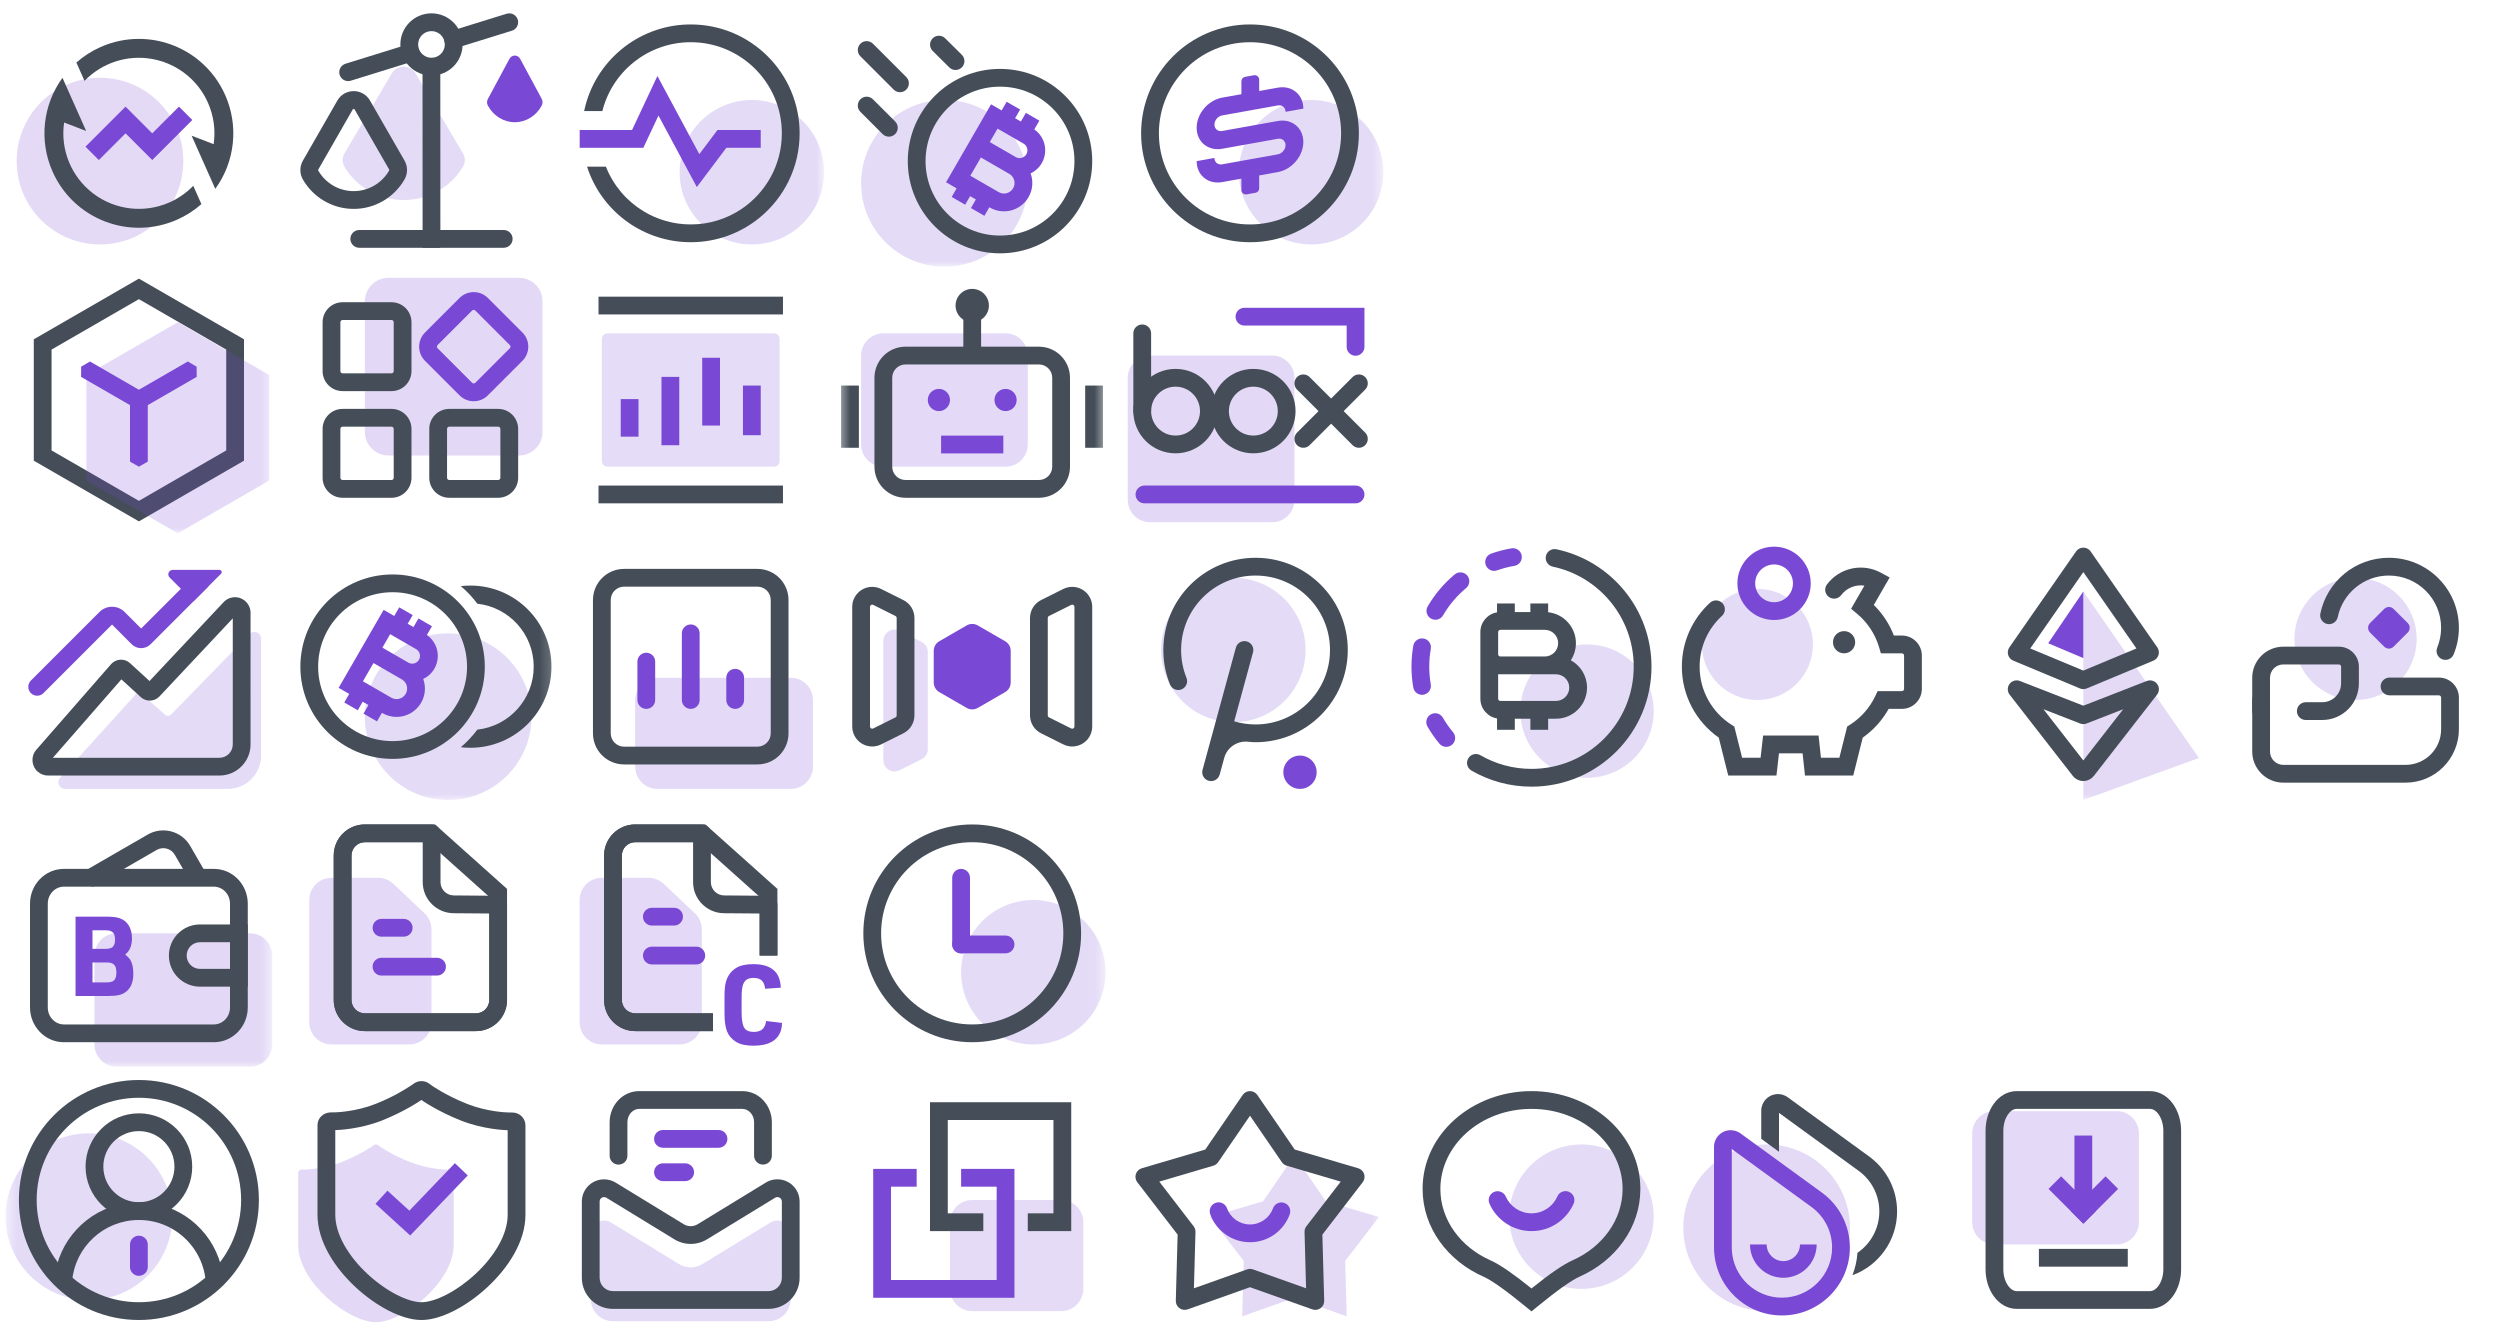 <svg fill="none" height="120" viewBox="0 0 225 120" width="225" xmlns="http://www.w3.org/2000/svg" xmlns:xlink="http://www.w3.org/1999/xlink"><clipPath id="a"><path d="m75 24h25v24h-25z"/></clipPath><clipPath id="b"><path d="m0 96h25v24h-25z"/></clipPath><mask id="c" height="24" maskUnits="userSpaceOnUse" width="25" x="25" y="0"><path d="m49.834 0h-24v24h24z" fill="#fff"/></mask><mask id="d" height="24" maskUnits="userSpaceOnUse" width="25" x="75" y="0"><path d="m99.5 0h-24v24h24z" fill="#fff"/></mask><mask id="e" height="24" maskUnits="userSpaceOnUse" width="25" x="0" y="0"><path d="m24.5 0h-24v24h24z" fill="#fff"/></mask><mask id="f" height="24" maskUnits="userSpaceOnUse" width="25" x="100" y="0"><path d="m124.5 0h-24v24h24z" fill="#fff"/></mask><mask id="g" height="24" maskUnits="userSpaceOnUse" width="25" x="50" y="0"><path d="m74.166 0h-24v24h24z" fill="#fff"/></mask><mask id="h" height="24" maskUnits="userSpaceOnUse" width="25" x="50" y="24"><path d="m74.166 24h-24v24h24z" fill="#fff"/></mask><mask id="i" height="24" maskUnits="userSpaceOnUse" width="25" x="25" y="24"><path d="m49.834 24h-24v24h24z" fill="#fff"/></mask><mask id="j" height="24" maskUnits="userSpaceOnUse" width="25" x="0" y="24"><path d="m24.5 24h-24v24h24z" fill="#fff"/></mask><mask id="k" height="24" maskUnits="userSpaceOnUse" width="25" x="75" y="24"><path d="m99.5 24h-24v24h24z" fill="#fff"/></mask><mask id="l" height="24" maskUnits="userSpaceOnUse" width="25" x="100" y="24"><path d="m124.5 24h-24v24h24z" fill="#fff"/></mask><mask id="m" height="24" maskUnits="userSpaceOnUse" width="25" x="50" y="48"><path d="m74.166 48h-24v24h24z" fill="#fff"/></mask><mask id="n" height="24" maskUnits="userSpaceOnUse" width="25" x="200" y="48"><path d="m224.5 48h-24v24h24z" fill="#fff"/></mask><mask id="o" height="24" maskUnits="userSpaceOnUse" width="25" x="25" y="48"><path d="m49.834 48h-24v24h24z" fill="#fff"/></mask><mask id="p" height="24" maskUnits="userSpaceOnUse" width="25" x="150" y="48"><path d="m174.167 48h-24v24h24z" fill="#fff"/></mask><mask id="q" height="24" maskUnits="userSpaceOnUse" width="25" x="175" y="48"><path d="m199.5 48h-24v24h24z" fill="#fff"/></mask><mask id="r" height="24" maskUnits="userSpaceOnUse" width="25" x="75" y="48"><path d="m99.5 48h-24v24h24z" fill="#fff"/></mask><mask id="s" height="24" maskUnits="userSpaceOnUse" width="25" x="75" y="72"><path d="m99.5 72h-24v24h24z" fill="#fff"/></mask><mask id="t" height="24" maskUnits="userSpaceOnUse" width="25" x="0" y="72"><path d="m24.5 72h-24v24h24z" fill="#fff"/></mask><mask id="u" height="24" maskUnits="userSpaceOnUse" width="25" x="25" y="72"><path d="m49.834 72h-24v24h24z" fill="#fff"/></mask><mask id="v" height="24" maskUnits="userSpaceOnUse" width="25" x="50" y="72"><path d="m74.166 72h-24v24h24z" fill="#fff"/></mask><mask id="w" height="24" maskUnits="userSpaceOnUse" width="25" x="100" y="96"><path d="m124.5 96h-24v24h24z" fill="#fff"/></mask><mask id="x" height="24" maskUnits="userSpaceOnUse" width="25" x="75" y="96"><path d="m99.5 96h-24v24h24z" fill="#fff"/></mask><mask id="y" height="24" maskUnits="userSpaceOnUse" width="25" x="150" y="96"><path d="m174.5 96h-24v24h24z" fill="#fff"/></mask><mask id="z" height="24" maskUnits="userSpaceOnUse" width="25" x="0" y="96"><path d="m24.5 96h-24v24h24z" fill="#fff"/></mask><mask id="A" height="24" maskUnits="userSpaceOnUse" width="25" x="125" y="96"><path d="m149.833 96h-24v24h24z" fill="#fff"/></mask><mask id="B" height="24" maskUnits="userSpaceOnUse" width="25" x="50" y="96"><path d="m74.166 96h-24v24h24z" fill="#fff"/></mask><mask id="C" height="24" maskUnits="userSpaceOnUse" width="25" x="25" y="96"><path d="m49.834 96h-24v24h24z" fill="#fff"/></mask><g clip-rule="evenodd" fill-rule="evenodd" mask="url(#c)"><path d="m46.597 1.763c.131.422-.105.87-.527 1.001l-5.05 1.567c-.422.131-.87-.105-1.001-.527-.131-.422.105-.87.527-1.001l5.05-1.567c.422-.131.87.105 1.001.527zm-9.154 2.841c.131.422-.105.87-.527 1.001l-5.346 1.659c-.422.131-.87-.105-1.001-.527-.131-.422.105-.87.527-1.001l5.346-1.659c.422-.131.87.105 1.001.527z" fill="#454e58"/><path d="m38.833 2.8c-.663 0-1.2.537-1.2 1.2 0 .663.537 1.2 1.2 1.2.663 0 1.2-.537 1.2-1.2 0-.663-.537-1.2-1.2-1.2zm-2.8 1.2c0-1.546 1.254-2.8 2.8-2.8s2.8 1.254 2.8 2.8c0 1.546-1.254 2.8-2.8 2.8s-2.8-1.254-2.8-2.8z" fill="#454e58"/><path d="m31 15.01c1.095 1.835 3.11 2.99 5.331 2.99 2.225 0 4.244-1.159 5.337-3.0.221-.371.221-.829 0-1.201l-4.27-7.199c-.475-.8-1.661-.8-2.135.001l-4.265 7.207c-.22.372-.219.83.002 1.202z" fill="#7948d5" opacity=".197"/><path d="m30.361 9.053c.652-1.136 2.287-1.137 2.94-.001l3.106 5.4c.302.526.302 1.173-0 1.698-.935 1.625-2.666 2.651-4.575 2.651-1.905 0-3.633-1.022-4.57-2.642-.304-.525-.305-1.173-.003-1.7zm1.553.796c-.037-.065-.128-.065-.165 0l-3.102 5.406c-.018.032-.018.071 0.0.103.655 1.133 1.859 1.843 3.184 1.843 1.327 0 2.534-.713 3.188-1.849.018-.032.018-.071 0-.102z" fill="#454e58"/><path d="m43.909 9.506c.497.918 1.414 1.495 2.423 1.495 1.011 0 1.929-.58 2.426-1.5.1-.186.1-.415 0-.6l-1.941-3.6c-.216-.4-.755-.4-.97.001l-1.939 3.604c-.1.186-.1.415.001.601z" fill="#7948d5"/><g fill="#454e58"><path d="m39.627 5.536.007 16.764-1.6.001-.007-16.764z"/><path d="m31.534 21.5c0-.442.358-.8.8-.8h13c.442 0 .8.358.8.8s-.358.8-.8.8h-13c-.442 0-.8-.358-.8-.8z"/></g></g><g mask="url(#d)"><path d="m85 24c4.142 0 7.5-3.358 7.5-7.5s-3.358-7.5-7.5-7.5-7.5 3.358-7.5 7.5 3.358 7.5 7.5 7.5z" fill="#7948d5" opacity=".197"/><path clip-rule="evenodd" d="m90 7.8c-3.7 0-6.7 3-6.7 6.7s3 6.7 6.7 6.7c3.7 0 6.7-3 6.7-6.7s-3-6.7-6.7-6.7zm-8.3 6.7c0-4.584 3.716-8.3 8.3-8.3 4.584 0 8.3 3.716 8.3 8.3 0 4.584-3.716 8.3-8.3 8.3-4.584 0-8.3-3.716-8.3-8.3z" fill="#454e58" fill-rule="evenodd"/><path d="m89.195 9.389.952.549.451-.779 1.212.7-.451.779.52.3.451-.779 1.212.7-.455.787c.969.676 1.275 1.993.673 3.035-.242.419-.596.733-1.002.926.246.681.201 1.462-.19 2.138-.676 1.171-2.14 1.603-3.336 1.012l-.148-.079-.044-.025-.444.771-1.212-.7.444-.771-.52-.3-.444.771-1.212-.7.444-.771-.952-.549zm1.64 6.259-2.555-1.475-.95 1.645 2.555 1.475c.454.262 1.035.107 1.298-.348.244-.422.127-.953-.255-1.237zm1.284-2.723-2.338-1.35-.7 1.212 2.338 1.35c.335.193.763.079.956-.256.177-.307.096-.692-.177-.903z" fill="#7948d5"/><g clip-rule="evenodd" fill="#454e58" fill-rule="evenodd"><path d="m77.434 3.935c.312-.312.819-.312 1.131 0l3 3c.312.312.312.819 0 1.131-.312.312-.819.312-1.131 0l-3-3c-.312-.312-.312-.819 0-1.131z"/><path d="m77.434 8.935c.312-.312.819-.312 1.131 0l2 2c.312.312.312.819 0 1.131-.312.312-.819.312-1.131 0l-2-2c-.312-.312-.312-.819 0-1.131z"/><path d="m83.936 3.453c.311-.314.818-.316 1.131-.005l1.496 1.484c.314.311.316.818.005 1.131-.311.314-.818.316-1.131.005l-1.496-1.484c-.314-.311-.316-.818-.005-1.131z"/></g></g><g mask="url(#e)"><path d="m9 22c4.142 0 7.5-3.358 7.5-7.5s-3.358-7.5-7.5-7.5c-4.142 0-7.5 3.358-7.5 7.5s3.358 7.5 7.5 7.5z" fill="#7948d5" opacity=".201"/><path d="m18.711 9.235c.524 1.172.704 2.469.518 3.739l-1.984-.761 2.131 4.784c1.786-2.457 2.124-5.679.887-8.453-.259-.581-.575-1.119-.938-1.61-.422-.57-.909-1.076-1.444-1.514-1.514-1.236-3.42-1.919-5.381-1.92-1.157-.001-2.332.236-3.456.737-.791.351-1.523.821-2.171 1.393l.734 1.649c1.57-1.627 3.846-2.367 6.073-1.974 1.365.241 2.602.887 3.567 1.828.609.594 1.109 1.304 1.465 2.104zm-3.446 8.975c.799-.354 1.521-.86 2.128-1.488l.734 1.649c-.649.572-1.381 1.041-2.171 1.392-4.288 1.909-9.311-.019-11.221-4.307-1.236-2.774-.897-5.997.889-8.453l2.13 4.784-1.984-.761c-.355 2.451.651 4.901 2.626 6.395 1.975 1.494 4.606 1.797 6.869.789z" fill="#454e58"/><path d="m11.299 9.597-3.606 3.605 1.202 1.202 2.404-2.403 2.404 2.403 3.606-3.605-1.202-1.202-2.404 2.404z" fill="#7948d5"/></g><g mask="url(#f)"><path d="m118 22c3.59 0 6.5-2.91 6.5-6.5s-2.91-6.5-6.5-6.5-6.5 2.91-6.5 6.5 2.91 6.5 6.5 6.5z" fill="#7948d5" opacity=".197"/><path clip-rule="evenodd" d="m112.5 3.8c-4.529 0-8.2 3.671-8.2 8.2 0 4.529 3.671 8.2 8.2 8.2s8.2-3.671 8.2-8.2c0-4.529-3.671-8.2-8.2-8.2zm-9.8 8.2c0-5.412 4.388-9.8 9.8-9.8s9.8 4.388 9.8 9.8-4.388 9.8-9.8 9.8-9.8-4.388-9.8-9.8z" fill="#454e58" fill-rule="evenodd"/><path d="m113.327 7.168-.001 1.022 1.674-.301c1.217-.219 2.214.548 2.295 1.73l.005.157-1.6.287c0-.354-.263-.6-.605-.585l-.095.011-5 .898c-.387.069-.7.439-.7.826 0 .354.263.6.605.585l.095-.011 5-.898c1.27-.228 2.3.617 2.3 1.887 0 1.217-.946 2.384-2.143 2.679l-.157.034-1.674.301.001 1.165c0 .194-.139.36-.33.394l-.8.144c-.217.039-.425-.105-.464-.323-.004-.023-.006-.047-.006-.07l-.001-1.022-1.726.31c-1.217.219-2.214-.548-2.295-1.73l-.005-.157 1.6-.287c0 .354.263.6.605.585l.095-.011 5-.898c.387-.069.7-.439.7-.826 0-.354-.263-.6-.605-.585l-.095.011-5 .898c-1.27.228-2.3-.617-2.3-1.887 0-1.217.946-2.384 2.142-2.68l.158-.034 1.726-.31.001-1.166c0-.194.138-.359.329-.394l.8-.144c.217-.039.425.106.464.323.004.023.007.047.007.071z" fill="#7948d5"/></g><g mask="url(#g)"><path d="m67.666 22c3.59 0 6.5-2.91 6.5-6.5s-2.91-6.5-6.5-6.5c-3.59 0-6.5 2.91-6.5 6.5s2.91 6.5 6.5 6.5z" fill="#7948d5" opacity=".197"/><path d="m62.166 2.2c5.412 0 9.8 4.388 9.8 9.8 0 3.053-1.396 5.78-3.585 7.577-.859.705-1.839 1.267-2.905 1.649-1.034.371-2.149.573-3.31.573-2.087 0-4.049-.658-5.662-1.8-1.61-1.14-2.873-2.761-3.565-4.69-.037-.103-.072-.206-.105-.31l1.698-0c.665 1.692 1.86 3.084 3.362 4 1.254.766 2.722 1.2 4.272 1.2 1.686 0 3.254-.509 4.557-1.382 2.197-1.471 3.643-3.976 3.643-6.818 0-4.529-3.671-8.2-8.2-8.2-3.858 0-7.171 2.686-8.002 6.4l.048-.201h-1.64l.031-.148c.974-4.351 4.792-7.519 9.282-7.647z" fill="#454e58"/><path clip-rule="evenodd" d="m59.167 6.841 3.773 7.031 1.634-2.172h3.892v1.6h-3.093l-2.659 3.535-3.452-6.433-1.361 2.898h-5.73v-1.6h4.714z" fill="#7948d5" fill-rule="evenodd"/></g><g mask="url(#h)"><path clip-rule="evenodd" d="m53.867 26.7h16.6v1.6h-16.6z" fill="#454e58" fill-rule="evenodd"/><path clip-rule="evenodd" d="m53.867 43.7h16.6v1.6h-16.6z" fill="#454e58" fill-rule="evenodd"/><g fill="#7948d5"><path d="m69.666 30h-15c-.276 0-.5.224-.5.5v11c0 .276.224.5.5.5h15c.276 0 .5-.224.5-.5v-11c0-.276-.224-.5-.5-.5z" opacity=".195"/><g clip-rule="evenodd" fill-rule="evenodd"><path d="m57.467 35.919v3.381h-1.6v-3.381z"/><path d="m61.133 33.919v6.151h-1.6v-6.151z"/><path d="m64.8 32.2v6.1h-1.6v-6.1z"/><path d="m68.466 34.7v4.468h-1.6v-4.468z"/></g></g></g><g mask="url(#i)"><path d="m46.7 25h-11.733c-1.178 0-2.133.955-2.133 2.133v11.733c0 1.178.955 2.133 2.133 2.133h11.733c1.178 0 2.133-.955 2.133-2.133v-11.733c0-1.178-.955-2.133-2.133-2.133z" fill="#7948d5" opacity=".205"/><g clip-rule="evenodd" fill-rule="evenodd"><g fill="#454e58"><path d="m30.834 38.4c-.111 0-.2.089-.2.2v4.4c0 .111.089.2.2.2h4.4c.111 0 .2-.089.2-.2v-4.4c0-.111-.089-.2-.2-.2zm-1.8.2c0-.994.806-1.8 1.8-1.8h4.4c.994 0 1.8.806 1.8 1.8v4.4c0 .994-.806 1.8-1.8 1.8h-4.4c-.994 0-1.8-.806-1.8-1.8z"/><path d="m30.834 28.8c-.111 0-.2.089-.2.2v4.4c0 .11.089.2.2.2h4.4c.111 0 .2-.09.2-.2v-4.4c0-.111-.089-.2-.2-.2zm-1.8.2c0-.994.806-1.8 1.8-1.8h4.4c.994 0 1.8.806 1.8 1.8v4.4c0 .994-.806 1.8-1.8 1.8h-4.4c-.994 0-1.8-.806-1.8-1.8z"/><path d="m40.434 38.4c-.11 0-.2.089-.2.2v4.4c0 .111.09.2.2.2h4.4c.111 0 .2-.089.2-.2v-4.4c0-.111-.089-.2-.2-.2zm-1.8.2c0-.994.806-1.8 1.8-1.8h4.4c.994 0 1.8.806 1.8 1.8v4.4c0 .994-.806 1.8-1.8 1.8h-4.4c-.994 0-1.8-.806-1.8-1.8z"/></g><path d="m42.775 27.947c-.078-.078-.205-.078-.283 0l-3.111 3.111c-.078.078-.078.205 0 .283l3.111 3.111c.078.078.205.078.283 0l3.111-3.111c.078-.078.078-.205 0-.283zm-1.414-1.131c.703-.703 1.843-.703 2.546 0l3.111 3.111c.703.703.703 1.843 0 2.546l-3.111 3.111c-.703.703-1.843.703-2.546 0l-3.111-3.111c-.703-.703-.703-1.843 0-2.546z" fill="#7948d5"/></g></g><g mask="url(#j)"><path clip-rule="evenodd" d="m12.5 25.076 9.46 5.462v10.924l-9.46 5.462-9.46-5.462v-10.924zm-7.86 6.386v9.076l7.86 4.538 7.86-4.538v-9.076l-7.86-4.538z" fill="#454e58" fill-rule="evenodd"/><g fill="#7948d5"><path clip-rule="evenodd" d="m16 29 8.227 4.75v9.5l-8.227 4.75-8.227-4.75v-9.5z" fill-rule="evenodd" opacity=".202"/><path d="m13.3 35.2v6.347l-.8.453-.8-.453v-6.347z"/><path d="m11.407 35.707 5.496-3.173.792.466.007.919-5.496 3.173z"/><path d="m12.793 37.093-5.496-3.173.007-.919.793-.466 5.496 3.173z"/></g></g><g clip-path="url(#a)"><g mask="url(#k)"><path d="m90.5 30h-11c-1.105 0-2 .895-2 2v8c0 1.105.895 2 2 2h11c1.105 0 2-.895 2-2v-8c0-1.105-.895-2-2-2z" fill="#7948d5" opacity=".202"/><g clip-rule="evenodd" fill-rule="evenodd"><path d="m84.7 39.206h5.6v1.6h-5.6z" fill="#7948d5"/><g fill="#454e58"><path d="m81.5 32.8c-.663 0-1.2.537-1.2 1.2v8c0 .663.537 1.2 1.2 1.2h12c.663 0 1.2-.537 1.2-1.2v-8c0-.663-.537-1.2-1.2-1.2zm-2.8 1.2c0-1.546 1.254-2.8 2.8-2.8h12c1.546 0 2.8 1.254 2.8 2.8v8c0 1.546-1.254 2.8-2.8 2.8h-12c-1.546 0-2.8-1.254-2.8-2.8z"/><path d="m88.3 26.7v4.6h-1.6v-4.6z"/></g></g><path d="m84.5 37c.552 0 1-.448 1-1s-.448-1-1-1-1 .448-1 1 .448 1 1 1z" fill="#7948d5"/><path clip-rule="evenodd" d="m87.5 29c.828 0 1.5-.672 1.5-1.5s-.672-1.5-1.5-1.5-1.5.672-1.5 1.5.672 1.5 1.5 1.5z" fill="#454e58" fill-rule="evenodd"/><path d="m90.5 37c.552 0 1-.448 1-1s-.448-1-1-1-1 .448-1 1 .448 1 1 1z" fill="#7948d5"/><g clip-rule="evenodd" fill="#454e58" fill-rule="evenodd"><path d="m77.3 34.7v5.6h-1.6v-5.6z"/><path d="m99.266 34.7v5.6h-1.6v-5.6z"/></g></g></g><g mask="url(#l)"><path d="m114.5 32h-11c-1.105 0-2 .895-2 2v11c0 1.105.895 2 2 2h11c1.105 0 2-.895 2-2v-11c0-1.105-.895-2-2-2z" fill="#7948d5" opacity=".205"/><g stroke-width="1.6"><g stroke="#454e58"><path d="m105.8 40c1.657 0 3-1.343 3-3s-1.343-3-3-3-3 1.343-3 3 1.343 3 3 3z"/><path d="m102.8 37v-6.997" stroke-linecap="round"/><path d="m112.8 40c1.657 0 3-1.343 3-3s-1.343-3-3-3-3 1.343-3 3 1.343 3 3 3z"/><path d="m117.3 34.5 5 5" stroke-linecap="round"/><path d="m122.3 34.5-5 5" stroke-linecap="round"/></g><path d="m103 44.5h19" stroke="#7948d5" stroke-linecap="round"/><path d="m112 28.5h10v2.717" stroke="#7948d5" stroke-linecap="round"/></g></g><path d="m142.833 70c3.314 0 6-2.686 6-6s-2.686-6-6-6c-3.313 0-6 2.686-6 6s2.687 6 6 6z" fill="#7948d5" opacity=".196"/><path clip-rule="evenodd" d="m136.333 54.313v.772h1.4v-.772h1.6v.788c1.406.15 2.5 1.339 2.5 2.784 0 .569-.169 1.098-.461 1.54.871.475 1.461 1.398 1.461 2.46 0 1.546-1.253 2.8-2.8 2.8h-.7v1h-1.6v-1h-1.4v1h-1.6v-1.025c-.851-.143-1.5-.883-1.5-1.775 0-2 0-4 0-6 0-.892.649-1.632 1.5-1.775v-.797zm-1.5 2.572c0-.11.09-.2.2-.2h4c.663 0 1.2.537 1.2 1.2 0 .663-.537 1.2-1.2 1.2h-2-2c-.11 0-.2-.089-.2-.2zm0 3.8v2.2c0 .111.09.2.2.2h2.5 2.5c.663 0 1.2-.537 1.2-1.2 0-.663-.537-1.2-1.2-1.2h-2.6z" fill="#454e58" fill-rule="evenodd"/><path clip-rule="evenodd" d="m136.953 50.006c.074.436-.22.848-.656.921-.537.09-1.058.227-1.559.406-.416.149-.874-.068-1.022-.484-.149-.416.068-.874.484-1.022.589-.21 1.201-.371 1.832-.477.436-.073.848.221.921.656zm-4.9 1.794c.283.34.237.844-.103 1.127-.826.688-1.53 1.518-2.074 2.453-.222.382-.712.511-1.094.289-.382-.222-.511-.712-.289-1.094.639-1.097 1.464-2.071 2.434-2.878.339-.283.844-.237 1.126.103zm-3.929 5.667c.435.077.726.491.649.926-.092.521-.14 1.058-.14 1.607 0 .545.048 1.078.138 1.596.076.435-.215.85-.65.926-.435.076-.85-.215-.926-.65-.106-.608-.162-1.234-.162-1.871 0-.642.057-1.272.164-1.884.077-.435.492-.726.927-.649zm.642 6.832c.383-.221.872-.09 1.093.293.268.464.576.903.918 1.312.284.339.239.843-.1 1.127-.338.284-.843.239-1.127-.1-.401-.479-.762-.994-1.076-1.539-.221-.383-.09-.872.292-1.093z" fill="#7948d5" fill-rule="evenodd"/><path clip-rule="evenodd" d="m139.129 50.051c.092-.432.516-.709.948-.617 4.888 1.033 8.557 5.37 8.557 10.566 0 5.965-4.836 10.8-10.8 10.8-1.967 0-3.814-.527-5.404-1.447-.382-.221-.513-.711-.291-1.093.221-.382.71-.513 1.093-.292 1.353.783 2.923 1.232 4.602 1.232 5.081 0 9.2-4.119 9.2-9.2 0-4.424-3.124-8.121-7.287-9.001-.433-.091-.709-.516-.618-.948z" fill="#454e58" fill-rule="evenodd"/><g mask="url(#m)"><path d="m71.166 61h-12c-1.105 0-2 .895-2 2v6c0 1.105.895 2 2 2h12c1.105 0 2-.895 2-2v-6c0-1.105-.895-2-2-2z" fill="#7948d5" opacity=".202"/><g clip-rule="evenodd" fill-rule="evenodd"><path d="m56.166 52.8c-.663 0-1.2.537-1.2 1.2v12c0 .663.537 1.2 1.2 1.2h12c.663 0 1.2-.537 1.2-1.2v-12c0-.663-.537-1.2-1.2-1.2zm-2.8 1.2c0-1.546 1.254-2.8 2.8-2.8h12c1.546 0 2.8 1.254 2.8 2.8v12c0 1.546-1.254 2.8-2.8 2.8h-12c-1.546 0-2.8-1.254-2.8-2.8z" fill="#454e58"/><g fill="#7948d5"><path d="m62.166 56.2c.442 0 .8.358.8.8v6c0 .442-.358.8-.8.8-.442 0-.8-.358-.8-.8v-6c0-.442.358-.8.8-.8z"/><path d="m58.166 58.745c.442 0 .8.358.8.8v3.455c0 .442-.358.8-.8.8-.442 0-.8-.358-.8-.8v-3.455c0-.442.358-.8.8-.8z"/><path d="m66.166 60.196c.442 0 .8.358.8.8v2.004c0 .442-.358.8-.8.8-.442 0-.8-.358-.8-.8v-2.004c0-.442.358-.8.8-.8z"/></g></g></g><g mask="url(#n)"><path d="m212 63c3.038 0 5.5-2.462 5.5-5.5s-2.462-5.5-5.5-5.5-5.5 2.462-5.5 5.5 2.462 5.5 5.5 5.5z" fill="#7948d5" opacity=".197"/><g clip-rule="evenodd" fill="#454e58" fill-rule="evenodd"><path d="m214.258 61.782c0-.442.358-.8.8-.8h4.442c.994 0 1.8.806 1.8 1.8v2.857c0 2.651-2.149 4.8-4.8 4.8h-11c-1.546 0-2.8-1.254-2.8-2.8v-4.639c0-.442.358-.8.8-.8s.8.358.8.8v4.639c0 .663.537 1.2 1.2 1.2h11c1.767 0 3.2-1.433 3.2-3.2v-2.857c0-.11-.09-.2-.2-.2h-4.442c-.442 0-.8-.358-.8-.8z"/><path d="m205.5 59.8c-.663 0-1.2.537-1.2 1.2v3c0 .442-.358.8-.8.8s-.8-.358-.8-.8v-3c0-1.546 1.254-2.8 2.8-2.8h5c.994 0 1.8.806 1.8 1.8v1.5c0 1.823-1.477 3.3-3.3 3.3h-1.478c-.442 0-.8-.358-.8-.8s.358-.8.8-.8h1.478c.939 0 1.7-.761 1.7-1.7v-1.5c0-.111-.09-.2-.2-.2z"/><path d="m208.832 55.212c.595-2.862 3.129-5.012 6.168-5.012 3.479 0 6.3 2.821 6.3 6.3 0 .846-.167 1.654-.471 2.393-.168.409-.635.604-1.044.436-.409-.168-.604-.635-.436-1.044.226-.549.351-1.152.351-1.785 0-2.596-2.104-4.7-4.7-4.7-2.265 0-4.158 1.603-4.602 3.738-.09.433-.513.71-.946.621-.432-.09-.71-.513-.62-.946z"/></g><path d="m216.698 56.077-1.273-1.273c-.234-.234-.614-.234-.848 0l-1.273 1.273c-.234.234-.234.614 0 .849l1.273 1.273c.234.234.614.234.848 0l1.273-1.273c.235-.234.235-.614 0-.849z" fill="#7948d5"/></g><g mask="url(#o)"><path d="m40.334 72c4.142 0 7.5-3.358 7.5-7.5s-3.358-7.5-7.5-7.5-7.5 3.358-7.5 7.5 3.358 7.5 7.5 7.5z" fill="#7948d5" opacity=".197"/><path d="m35.333 51.7c-4.584 0-8.3 3.716-8.3 8.3s3.716 8.3 8.3 8.3c4.584 0 8.3-3.716 8.3-8.3s-3.716-8.3-8.3-8.3zm0 1.6c3.7 0 6.7 3 6.7 6.7s-3 6.7-6.7 6.7c-3.7 0-6.7-3-6.7-6.7s3-6.7 6.7-6.7z" fill="#454e58"/><path d="m42.333 52.7c4.032 0 7.3 3.268 7.3 7.3s-3.268 7.3-7.3 7.3c-.291 0-.578-.017-.86-.05.553-.47 1.052-1.001 1.486-1.583 2.853-.311 5.074-2.729 5.074-5.666s-2.221-5.355-5.075-5.666c-.433-.583-.932-1.115-1.485-1.584.282-.033.569-.05.861-.05z" fill="#454e58"/><path d="m34.528 54.889.952.549.451-.779 1.212.7-.451.779.52.3.451-.779 1.212.7-.455.787c.969.676 1.275 1.993.673 3.035-.242.419-.596.733-1.002.926.246.681.201 1.462-.19 2.138-.676 1.171-2.14 1.603-3.336 1.012l-.148-.079-.044-.025-.444.771-1.212-.7.444-.771-.52-.3-.444.771-1.212-.7.444-.771-.952-.549zm1.64 6.259-2.555-1.475-.95 1.645 2.555 1.475c.454.262 1.035.107 1.298-.348.244-.422.127-.953-.255-1.237zm1.284-2.723-2.338-1.35-.7 1.212 2.338 1.35c.335.193.763.079.956-.256.177-.307.096-.692-.177-.903z" fill="#7948d5"/></g><g clip-rule="evenodd" fill-rule="evenodd"><path d="m5.854 71h14.646c1.657 0 3-1.343 3-3.0 0 0 0-0 0 0l-.001-10.525c-0-.331-.269-.6-.6-.6-.162 0-.317.065-.43.181l-7.064 7.246c-.149.153-.391.162-.551.021l-2.091-1.846c-.164-.145-.414-.131-.561.031l-6.793 7.489c-.223.245-.204.625.041.848.11.1.254.156.403.156z" fill="#7948d5" opacity=".197"/><path d="m20.129 54.189c.265-.282.634-.442 1.02-.442.773-0 1.4.627 1.4 1.4l.001 11.852c0 1.546-1.254 2.8-2.8 2.8h-15.429c-.339 0-.666-.123-.921-.346-.582-.509-.642-1.393-.133-1.975l6.724-7.697c.006-.007.013-.014.019-.021.448-.488 1.207-.522 1.695-.074l1.752 1.606zm.821 1.464-6.596 7.024c-.45.479-1.201.507-1.686.063l-1.742-1.597-6.165 7.057h14.989c.663 0 1.2-.537 1.2-1.2z" fill="#454e58"/><path d="m19.898 51.633-2.487 2.487-2.146-2.146c-.156-.156-.156-.409 0-.566.075-.075.177-.117.283-.117h4.208c.111 0 .2.09.2.2 0 .053-.021.104-.059.141z" fill="#7948d5"/><path d="m18.654 51.748c.312.312.312.819 0 1.131l-5.104 5.104c-.469.469-1.228.469-1.697 0l-1.77-1.774-6.172 6.172c-.312.312-.819.312-1.131 0s-.312-.819 0-1.131l6.173-6.173c.626-.624 1.639-.624 2.263.002l1.486 1.489 4.821-4.821c.312-.312.819-.312 1.131 0z" fill="#7948d5"/></g><g mask="url(#p)"><path d="m158.166 63c2.762 0 5-2.239 5-5s-2.238-5-5-5c-2.761 0-5 2.239-5 5s2.239 5 5 5z" fill="#7948d5" opacity=".197"/><path clip-rule="evenodd" d="m167.798 52.708c-.785-.12-1.598.195-2.091.852-.265.353-.766.425-1.12.16-.353-.265-.425-.766-.16-1.12 1.048-1.396 2.923-1.899 4.528-1.213l.011.005.196.091.908.488-1.427 2.474c.783.772 1.403 1.708 1.806 2.754h.717c.995 0 1.8.806 1.8 1.8v3c0 .994-.805 1.8-1.799 1.8l-1.188.001c-.574 1.028-1.374 1.912-2.333 2.586l-.855 3.414h-4.343l-.216-2h-2.124l-.227 2h-4.339l-.855-3.414c-2.007-1.41-3.321-3.744-3.321-6.386 0-2.277.977-4.328 2.533-5.753.326-.298.832-.276 1.13.049s.276.832-.049 1.13c-1.239 1.135-2.014 2.763-2.014 4.573 0 2.191 1.136 4.117 2.855 5.221l.267.171.703 2.808h1.661l.227-2h4.99l.216 2h1.657l.703-2.808.267-.171c.972-.625 1.759-1.513 2.258-2.563l.217-.456 2.179-.001c.11 0 .2-.089.2-.2v-3c0-.111-.089-.2-.2-.2l-1.886-0-.17-.572c-.355-1.19-1.058-2.232-1.993-3.006l-.52-.431z" fill="#454e58" fill-rule="evenodd"/><path clip-rule="evenodd" d="m159.666 50.8c-.938 0-1.7.761-1.7 1.7s.762 1.7 1.7 1.7c.939 0 1.7-.761 1.7-1.7s-.761-1.7-1.7-1.7zm-3.3 1.7c0-1.823 1.478-3.3 3.3-3.3 1.823 0 3.3 1.478 3.3 3.3s-1.477 3.3-3.3 3.3c-1.822 0-3.3-1.478-3.3-3.3z" fill="#7948d5" fill-rule="evenodd"/><path d="m165.967 58.8c.552 0 1-.448 1-1s-.448-1-1-1c-.553 0-1 .448-1 1s.447 1 1 1z" fill="#454e58"/></g><path d="m111 65c3.59 0 6.5-2.91 6.5-6.5 0-3.59-2.91-6.5-6.5-6.5s-6.5 2.91-6.5 6.5c0 3.59 2.91 6.5 6.5 6.5z" fill="#7948d5" opacity=".197"/><path d="m113 50.2c4.584 0 8.3 3.716 8.3 8.3s-3.716 8.3-8.3 8.3c-.191 0-.414-.014-.668-.043-.98-.11-1.894.51-2.153 1.461l-.407 1.492c-.116.426-.556.678-.983.561-.39-.107-.634-.485-.582-.876l.021-.107 3-11c.116-.426.556-.678.982-.561.391.106.635.485.583.876l-.021.107-1.694 6.21c.617.184 1.263.28 1.922.28 3.7 0 6.7-3 6.7-6.7s-3-6.7-6.7-6.7-6.7 3-6.7 6.7c0 .87.165 1.715.483 2.503.165.41-.033.876-.443 1.041-.41.165-.876-.033-1.041-.443-.394-.977-.599-2.026-.599-3.101 0-4.584 3.716-8.3 8.3-8.3z" fill="#454e58"/><path d="m117 71c.828 0 1.5-.672 1.5-1.5s-.672-1.5-1.5-1.5-1.5.672-1.5 1.5.672 1.5 1.5 1.5z" fill="#7948d5"/><g clip-rule="evenodd" fill-rule="evenodd" mask="url(#q)"><path d="m187.5 53.23v18.771l10.398-3.782z" fill="#7948d5" opacity=".201"/><path d="m180.859 61.555c.215-.289.596-.398.932-.267l5.709 2.224 5.71-2.224c.335-.131.716-.021.932.267.215.288.211.685-.01.969l-5.685 7.306c-.407.523-1.161.617-1.684.21-.078-.061-.149-.132-.21-.21l-5.684-7.306c-.221-.284-.225-.681-.01-.969zm3.054 2.276 3.587 4.611 3.588-4.611-3.298 1.284c-.186.073-.393.073-.58 0z" fill="#454e58"/><path d="m187.5 49.286c.262 0 .507.128.657.344l6 8.633c.138.199.179.449.111.681s-.237.421-.46.514l-6 2.501c-.197.082-.419.082-.616 0l-6-2.501c-.223-.093-.392-.282-.46-.514s-.027-.482.111-.681l6-8.633c.15-.215.395-.344.657-.344zm-4.778 9.076 4.778 1.991 4.778-1.991-4.778-6.874z" fill="#454e58"/><path d="m187.5 53.23v6l-3.164-1.338z" fill="#7948d5"/></g><g clip-rule="evenodd" fill-rule="evenodd" mask="url(#r)"><path d="m88 56.289 2.464 1.423c.309.179.5.509.5.866v2.845c0 .357-.191.687-.5.866l-2.464 1.423c-.309.179-.691.179-1 0l-2.464-1.423c-.309-.179-.5-.509-.5-.866v-2.845c0-.357.191-.687.5-.866l2.464-1.423c.309-.179.691-.179 1 0z" fill="#7948d5"/><path d="m80.947 56.772 2 1c.339.169.553.516.553.894v8.768c0 .379-.214.726-.554.895l-2 .998c-.494.246-1.095.046-1.341-.449-.069-.139-.105-.291-.105-.446v-10.766c0-.552.448-1 1-1 .155 0 .308.036.447.106z" fill="#7948d5" opacity=".198"/><g fill="#454e58"><path d="m78.5 54.418c-.111 0-.2.089-.2.2v10.766c0 .031.007.061.021.089.049.099.169.139.268.09l2-.998c.068-.034.111-.103.111-.179v-8.768c0-.076-.043-.145-.111-.179l-2-1c-.028-.014-.058-.021-.089-.021zm-1.8.2c0-.994.806-1.8 1.8-1.8.279 0 .555.065.805.19l2 1c.61.305.995.928.995 1.61v8.768c0 .682-.386 1.306-.997 1.611l-2 .998c-.89.444-1.97.082-2.414-.807-.124-.249-.189-.525-.189-.803z"/><path d="m96.5 54.418c.111 0 .2.089.2.2v10.766c0 .031-.007.061-.021.089-.049.099-.169.139-.268.09l-2-.998c-.068-.034-.111-.103-.111-.179v-8.768c0-.076.043-.145.111-.179l2-1c.028-.014.058-.021.089-.021zm1.8.2c0-.994-.806-1.8-1.8-1.8-.279 0-.555.065-.805.19l-2 1c-.61.305-.995.928-.995 1.61v8.768c0 .682.386 1.306.997 1.611l2 .998c.89.444 1.97.082 2.414-.807.124-.249.189-.525.189-.803z"/></g></g><g mask="url(#s)"><path d="m93 94c3.59 0 6.5-2.91 6.5-6.5s-2.91-6.5-6.5-6.5-6.5 2.91-6.5 6.5 2.91 6.5 6.5 6.5z" fill="#7948d5" opacity=".197"/><g clip-rule="evenodd" fill-rule="evenodd"><path d="m87.5 75.8c-4.529 0-8.2 3.671-8.2 8.2s3.671 8.2 8.2 8.2c4.529 0 8.2-3.671 8.2-8.2s-3.671-8.2-8.2-8.2zm-9.8 8.2c0-5.412 4.388-9.8 9.8-9.8 5.412 0 9.8 4.388 9.8 9.8s-4.388 9.8-9.8 9.8c-5.412 0-9.8-4.388-9.8-9.8z" fill="#454e58"/><g fill="#7948d5"><path d="m86.5 78.2c.442 0 .8.358.8.8v6c0 .442-.358.8-.8.8-.442 0-.8-.358-.8-.8v-6c0-.442.358-.8.8-.8z"/><path d="m91.3 85c0 .442-.358.8-.8.8h-4c-.442 0-.8-.358-.8-.8s.358-.8.8-.8h4c.442 0 .8.358.8.8z"/></g></g></g><g mask="url(#t)"><path d="m22.5 84h-12c-1.105 0-2 .895-2 2v8c0 1.105.895 2 2 2h12c1.105 0 2-.895 2-2v-8c0-1.105-.895-2-2-2z" fill="#7948d5" opacity=".205"/><path clip-rule="evenodd" d="m5.75 79.8c-.774 0-1.45.659-1.45 1.533v9.333c0 .875.676 1.533 1.45 1.533h13.5c.774 0 1.45-.659 1.45-1.533v-9.333c0-.875-.676-1.533-1.45-1.533zm-3.05 1.533c0-1.703 1.338-3.133 3.05-3.133h13.5c1.712 0 3.05 1.431 3.05 3.133v9.333c0 1.703-1.338 3.133-3.05 3.133h-13.5c-1.712 0-3.05-1.431-3.05-3.133z" fill="#454e58" fill-rule="evenodd"/><path d="m6.8 89.639v-7.139h2.812c.495 0 .869.042 1.123.127.394.133.685.368.874.703.179.309.269.682.269 1.118 0 .654-.203 1.141-.61 1.46.221.186.369.335.444.449.192.309.288.734.288 1.274 0 .752-.221 1.296-.664 1.631-.182.14-.392.238-.63.293-.238.055-.558.083-.962.083zm1.523-4.243h1.182c.277 0 .48-.05.61-.151.16-.127.239-.355.239-.684 0-.299-.065-.513-.195-.64-.13-.13-.348-.195-.654-.195h-1.182zm0 3.018h1.313c.277 0 .478-.054.605-.161.156-.137.234-.383.234-.737 0-.319-.065-.547-.195-.683-.13-.14-.345-.21-.644-.21h-1.313z" fill="#7948d5"/><g clip-rule="evenodd" fill="#454e58" fill-rule="evenodd"><path d="m8.323 79.83-.8-1.386 5.773-3.333c1.339-.773 3.052-.314 3.825 1.025l1.334 2.311-1.386.8-1.334-2.311c-.331-.574-1.065-.771-1.639-.439z"/><path d="m18 84.8c-.663 0-1.2.537-1.2 1.2s.537 1.2 1.2 1.2h2.7v-2.4zm-2.8 1.2c0-1.546 1.254-2.8 2.8-2.8h4.3v5.6h-4.3c-1.546 0-2.8-1.254-2.8-2.8z"/></g></g><g clip-rule="evenodd" fill-rule="evenodd" mask="url(#u)"><g fill="#7948d5"><path d="m29.834 79h4.197c.511 0 1.002.195 1.373.546l2.803 2.646c.4.378.627.904.627 1.454v8.354c0 1.105-.895 2-2 2h-7c-1.105 0-2-.895-2-2v-11c0-1.105.895-2 2-2z" opacity=".202"/><path d="m33.533 83.5c0-.442.358-.8.8-.8h2c.442 0 .8.358.8.8s-.358.8-.8.8h-2c-.442 0-.8-.358-.8-.8z"/><path d="m33.533 87c0-.442.358-.8.8-.8h5c.442 0 .8.358.8.8s-.358.8-.8.8h-5c-.442 0-.8-.358-.8-.8z"/></g><g fill="#454e58"><path d="m32.834 75.8c-.663 0-1.2.537-1.2 1.2v13c0 .663.537 1.2 1.2 1.2h10c.663 0 1.2-.537 1.2-1.2v-9.284l-5.495-4.916zm-2.8 1.2c0-1.546 1.254-2.8 2.8-2.8h6.316l6.484 5.8v10c0 1.546-1.254 2.8-2.8 2.8h-10c-1.546 0-2.8-1.254-2.8-2.8z"/><path d="m32.834 75.8c-.663 0-1.2.537-1.2 1.2v13c0 .663.537 1.2 1.2 1.2h10c.663 0 1.2-.537 1.2-1.2v-7.784l-3.212-.026c-1.537-.013-2.777-1.262-2.777-2.8v-3.59zm-2.8 1.2c0-1.546 1.254-2.8 2.8-2.8h6.011c.442 0 .8.358.8.8v4.389c0 .659.531 1.195 1.19 1.2l4.005.033c.439.004.793.361.793.8v8.578c0 1.546-1.254 2.8-2.8 2.8h-10c-1.546 0-2.8-1.254-2.8-2.8z"/></g></g><g mask="url(#v)"><g clip-rule="evenodd" fill-rule="evenodd"><g fill="#7948d5"><path d="m54.166 79h4.197c.511 0 1.002.195 1.373.546l2.803 2.646c.4.378.627.904.627 1.454v8.354c0 1.105-.895 2-2 2h-7c-1.105 0-2-.895-2-2v-11c0-1.105.895-2 2-2z" opacity=".202"/><path d="m57.867 82.5c0-.442.358-.8.8-.8h2c.442 0 .8.358.8.8s-.358.8-.8.8h-2c-.442 0-.8-.358-.8-.8z"/><path d="m57.867 86c0-.442.358-.8.8-.8h4c.442 0 .8.358.8.8s-.358.8-.8.8h-4c-.442 0-.8-.358-.8-.8z"/></g><path d="m55.967 77c0-.663.537-1.2 1.2-1.2h5.705l5.495 4.916v5.284h1.6v-6l-6.484-5.8h-6.316c-1.546 0-2.8 1.254-2.8 2.8v13c0 1.546 1.254 2.8 2.8 2.8h7v-1.6h-7c-.663 0-1.2-.537-1.2-1.2z" fill="#454e58"/><path d="m55.967 77c0-.663.537-1.2 1.2-1.2h5.211v3.59c0 1.538 1.24 2.787 2.777 2.8l3.212.026v3.784h1.6v-4.578c0-.439-.354-.796-.793-.8l-4.005-.033c-.659-.005-1.19-.541-1.19-1.2v-4.389c0-.442-.358-.8-.8-.8h-6.011c-1.546 0-2.8 1.254-2.8 2.8v13c0 1.546 1.254 2.8 2.8 2.8h7v-1.6h-7c-.663 0-1.2-.537-1.2-1.2z" fill="#454e58"/></g><path d="m68.946 91.891 1.44.171c-.016.283-.05.509-.102.679-.29.915-1.117 1.372-2.481 1.372-.664 0-1.178-.112-1.543-.337-.387-.238-.661-.547-.82-.928-.156-.384-.234-.926-.234-1.626v-1.558c0-.58.045-1.025.137-1.338.16-.534.466-.939.918-1.216.368-.225.882-.337 1.543-.337 1.003 0 1.701.278 2.095.835.225.316.35.744.376 1.284l-1.411.098c-.039-.339-.142-.586-.308-.742-.166-.156-.41-.234-.732-.234-.244 0-.441.044-.591.132-.146.088-.26.23-.342.425-.098.238-.146.641-.146 1.211v1.323c0 .674.078 1.138.234 1.392.156.251.443.376.859.376.453 0 .763-.143.933-.43.091-.15.15-.334.176-.552z" fill="#7948d5"/></g><g clip-rule="evenodd" fill-rule="evenodd" mask="url(#w)"><path d="m116.5 116.8-4.702 1.672.137-4.989-3.043-3.955 4.787-1.411 2.821-4.117 2.821 4.117 4.788 1.411-3.044 3.955.137 4.989z" fill="#7948d5" opacity=".2"/><path d="m112.5 98.2c.264 0 .511.13.66.348l3.366 4.911 5.711 1.684c.253.074.453.269.534.52.082.251.034.526-.126.735l-3.631 4.719.164 5.951c.007.264-.116.514-.33.67-.213.155-.49.194-.738.106l-5.61-1.995-5.61 1.995c-.248.088-.525.049-.738-.106-.214-.156-.337-.406-.33-.67l.164-5.951-3.631-4.719c-.16-.209-.208-.484-.126-.735.081-.251.281-.446.534-.52l5.711-1.684 3.366-4.911c.149-.218.396-.348.66-.348zm0 2.215-2.867 4.183c-.104.152-.257.263-.433.315l-4.865 1.434 3.093 4.019c.112.146.17.326.165.51l-.139 5.069 4.778-1.699c.173-.061.363-.061.536 0l4.778 1.699-.139-5.069c-.005-.184.053-.364.165-.51l3.093-4.019-4.865-1.434c-.176-.052-.329-.163-.433-.315z" fill="#454e58"/><path d="m109.405 108.256c.416-.149.874.068 1.022.484.305.852 1.119 1.46 2.073 1.46.952 0 1.765-.605 2.071-1.454.149-.416.608-.632 1.024-.482.415.15.631.608.481 1.024-.527 1.464-1.928 2.512-3.576 2.512-1.651 0-3.055-1.053-3.579-2.522-.149-.416.068-.874.484-1.022z" fill="#7948d5"/></g><g mask="url(#x)"><path d="m95.5 108h-8c-1.105 0-2 .895-2 2v6c0 1.105.895 2 2 2h8c1.105 0 2-.895 2-2v-6c0-1.105-.895-2-2-2z" fill="#7948d5" opacity=".198"/><path d="m91.3 105.2v11.6h-12.711v-11.6h3.911v1.6h-2.312v8.4h9.512v-8.4h-3.2v-1.6z" fill="#7948d5"/><path d="m96.411 99.2v11.6h-3.912v-1.6h2.312v-8.4h-9.511v8.4h3.199v1.6h-4.799v-11.6z" fill="#454e58"/></g><g mask="url(#y)"><path d="m159 118c4.142 0 7.5-3.358 7.5-7.5s-3.358-7.5-7.5-7.5-7.5 3.358-7.5 7.5 3.358 7.5 7.5 7.5z" fill="#7948d5" opacity=".201"/><path d="m160.012 98.465c.317 0 .626.101.882.287l7.405 5.387.095.073c1.469 1.151 2.345 2.911 2.345 4.814 0 2.641-1.676 4.892-4.022 5.746.249-.633.406-1.312.455-2.02 1.187-.812 1.967-2.178 1.967-3.726 0-1.406-.646-2.704-1.724-3.549l-.072-.055-7.232-5.262-.001 3.499-1.599-1.164.001-2.53c0-.78.595-1.42 1.355-1.493z" fill="#454e58"/><g fill="#7948d5"><path d="m155.761 101.716c-.828 0-1.5.671-1.5 1.5v9.061l.005.247c.14 3.281 2.831 5.866 6.108 5.866 3.377 0 6.114-2.737 6.114-6.113 0-1.903-.876-3.663-2.345-4.814l-.095-.073-7.405-5.387c-.256-.187-.565-.287-.882-.287zm.1 1.696 7.231 5.261.072.055c1.078.845 1.724 2.143 1.724 3.549 0 2.492-2.021 4.513-4.514 4.513-2.419 0-4.406-1.908-4.509-4.317l-.004-.213z"/><path d="m163.5 112c0 .394-.078.784-.228 1.148-.151.364-.372.695-.651.973-.278.279-.609.5-.973.651-.364.15-.754.228-1.148.228s-.784-.078-1.148-.228c-.364-.151-.695-.372-.973-.651-.279-.278-.5-.609-.651-.973-.15-.364-.228-.754-.228-1.148h1.5c0 .197.039.392.114.574.076.182.186.347.325.487.14.139.305.249.487.325.182.075.377.114.574.114s.392-.039.574-.114c.182-.076.347-.186.487-.325.139-.14.249-.305.325-.487.075-.182.114-.377.114-.574z"/></g></g><g clip-path="url(#b)"><g mask="url(#z)"><path d="m8 117c4.142 0 7.5-3.358 7.5-7.5s-3.358-7.5-7.5-7.5c-4.142 0-7.5 3.358-7.5 7.5s3.358 7.5 7.5 7.5z" fill="#7948d5" opacity=".197"/><g fill="#454e58"><path d="m12.5 97.2c-5.965 0-10.8 4.836-10.8 10.8 0 5.965 4.835 10.8 10.8 10.8 5.965 0 10.8-4.835 10.8-10.8 0-5.964-4.835-10.8-10.8-10.8zm0 1.6c5.081 0 9.2 4.119 9.2 9.2s-4.119 9.2-9.2 9.2c-5.081 0-9.2-4.119-9.2-9.2s4.119-9.2 9.2-9.2z"/><path d="m12.5 100.2c-2.651 0-4.8 2.149-4.8 4.8s2.149 4.8 4.8 4.8c2.651 0 4.8-2.149 4.8-4.8s-2.149-4.8-4.8-4.8zm0 1.6c1.767 0 3.2 1.433 3.2 3.2s-1.433 3.2-3.2 3.2c-1.767 0-3.2-1.433-3.2-3.2s1.433-3.2 3.2-3.2z"/><path d="m12.5 108.2c3.53 0 6.5 2.396 7.374 5.65.17.633-1.339 2.427-1.339 1.985 0-3.333-2.702-6.035-6.035-6.035-3.157 0-5.748 2.425-6.013 5.514-.015.172-.022.345-.022.521 0 .442-1.509-1.351-1.34-1.984.873-3.255 3.844-5.651 7.374-5.651z"/></g><path d="m12.5 111.211c.408 0 .744.305.794.7l.006.1v2.014c0 .441-.358.8-.8.8-.408 0-.745-.306-.794-.7l-.006-.1v-2.014c0-.442.358-.8.8-.8z" fill="#7948d5"/></g></g><g mask="url(#A)"><path d="m142.333 116c3.59 0 6.5-2.91 6.5-6.5s-2.91-6.5-6.5-6.5c-3.589 0-6.5 2.91-6.5 6.5s2.911 6.5 6.5 6.5z" fill="#7948d5" opacity=".197"/><g clip-rule="evenodd" fill-rule="evenodd"><path d="m128.033 107c0-4.946 4.479-8.8 9.8-8.8 5.322 0 9.8 3.854 9.8 8.8 0 3.508-2.271 6.483-5.474 7.899-.69.305-1.945 1.177-3.819 2.712l-.507.415-.507-.416c-1.869-1.534-3.121-2.403-3.808-2.706-3.208-1.414-5.485-4.392-5.485-7.904zm9.8-7.2c-4.619 0-8.2 3.31-8.2 7.2 0 2.776 1.804 5.238 4.53 6.44.831.366 2.068 1.231 3.671 2.521 1.607-1.292 2.847-2.157 3.679-2.525 2.721-1.204 4.52-3.663 4.52-6.436 0-3.89-3.58-7.2-8.2-7.2z" fill="#454e58"/><path d="m141.218 107.268c.404.177.589.649.412 1.053-.638 1.458-2.095 2.479-3.791 2.479-1.694 0-3.147-1.017-3.788-2.47-.178-.404.006-.876.41-1.054.404-.179.877.005 1.055.409.393.894 1.286 1.515 2.323 1.515 1.038 0 1.932-.624 2.325-1.52.177-.405.649-.59 1.054-.412z" fill="#7948d5"/></g></g><path d="m190.5 100h-11c-1.105 0-2 .895-2 2v8c0 1.105.895 2 2 2h11c1.105 0 2-.895 2-2v-8c0-1.105-.895-2-2-2z" fill="#7948d5" opacity=".202"/><g stroke-width="1.6"><path d="m193.5 99h-12c-1.105 0-2 1.24-2 2.769v12.462c0 1.529.895 2.769 2 2.769h12c1.105 0 2-1.24 2-2.769v-12.462c0-1.529-.895-2.769-2-2.769z" stroke="#454e58"/><g stroke="#7948d5" stroke-linecap="square"><path d="m187.5 108v-5"/><path d="m187.5 109 2-2"/><path d="m187.5 109-2-2"/></g><path d="m183.5 113.2h8" stroke="#454e58"/></g><g clip-rule="evenodd" fill-rule="evenodd" mask="url(#B)"><path d="m54.992 110.025 6.128 3.746c.64.391 1.446.391 2.086 0l6.134-3.747c.566-.346 1.304-.167 1.65.398.115.189.176.405.176.626v5.86c0 1.105-.895 2-2 2h-14c-1.105 0-2-.895-2-2v-5.859c0-.663.537-1.2 1.2-1.2.221 0 .438.06.626.176z" fill="#7948d5" opacity=".197"/><path d="m70.308 107.93c-.115-.188-.361-.248-.55-.132l-6.134 3.747c-.896.548-2.024.548-2.92 0l-6.128-3.747c-.063-.038-.135-.058-.209-.058-.221 0-.4.179-.4.4v6.86c0 .662.537 1.2 1.2 1.2h14c.663 0 1.2-.538 1.2-1.2v-6.861c0-.074-.02-.146-.059-.209zm-1.384-1.498c.943-.576 2.174-.278 2.749.664.192.314.293.675.293 1.043v6.861c0 1.546-1.254 2.8-2.8 2.8h-14c-1.546 0-2.8-1.254-2.8-2.8v-6.86c0-1.105.895-2 2-2 .368 0 .729.101 1.043.293l6.128 3.747c.384.234.867.234 1.251 0z" fill="#454e58"/><path d="m58.867 102.5c0-.442.358-.8.8-.8h5c.442 0 .8.358.8.8s-.358.8-.8.8h-5c-.442 0-.8-.358-.8-.8z" fill="#7948d5"/><path d="m58.867 105.5c0-.442.358-.8.8-.8h2c.442 0 .8.358.8.8s-.358.8-.8.8h-2c-.442 0-.8-.358-.8-.8z" fill="#7948d5"/><path d="m57.524 99.8c-.529 0-1.057.481-1.057 1.2v3.016c0 .442-.358.8-.8.8-.442 0-.8-.358-.8-.8v-3.016c0-1.489 1.135-2.8 2.657-2.8h9.286c1.522 0 2.657 1.31 2.657 2.8v3.013c0 .442-.358.8-.8.8-.442 0-.8-.358-.8-.8v-3.013c0-.719-.528-1.2-1.057-1.2z" fill="#454e58"/></g><g mask="url(#C)"><path d="m33.834 119c-2.45 0-7-3.584-7-6.976v-6.472c0-.16.13-.28.301-.288l.399-.008c.016 0 1.571-.032 3.174-.656 1.636-.64 2.694-1.376 2.711-1.384l.236-.16c.049-.032.114-.056.179-.056s.13.016.179.056l.236.168c.008.008 1.074.744 2.719 1.384 1.603.624 3.158.656 3.174.656l.391.008c.163 0 .301.128.301.288v6.472c0 3.384-4.55 6.968-7 6.968z" fill="#7948d5" opacity=".204"/><g clip-rule="evenodd" fill-rule="evenodd"><path d="m37.927 98.994-.094.065-.05.025c.163-.082-1.37.951-3.375 1.749l-.001.001c-2.012.796-3.952.867-4.159.872l-.072.001v7.617c0 1.783 1.202 3.755 2.9 5.334.833.776 1.75 1.421 2.622 1.868.885.454 1.664.674 2.235.674s1.35-.22 2.235-.674c.872-.447 1.788-1.092 2.622-1.867 1.699-1.579 2.9-3.547 2.9-5.325v-7.617l-.062-.001c-.209-.005-2.147-.076-4.159-.872-1.046-.415-1.909-.86-2.513-1.205-.302-.172-.541-.32-.707-.427-.083-.053-.148-.097-.195-.128-.023-.016-.042-.029-.057-.039l-.022-.016-.009-.007zm-.657-1.491c.164-.11.396-.204.663-.204.191 0 .461.044.703.233l.286.207c.007.005.018.012.032.022.035.024.088.059.161.106.144.092.358.225.634.383.552.315 1.347.725 2.31 1.107 1.758.696 3.478.756 3.582.76h.004.008l.48.01c.608.005 1.157.493 1.157 1.158v8.05c0 2.431-1.58 4.795-3.411 6.497-.931.866-1.967 1.599-2.981 2.119-1.0.513-2.04.85-2.966.85-.926 0-1.966-.337-2.966-.85-1.014-.521-2.049-1.254-2.981-2.12-1.832-1.704-3.411-4.071-3.411-6.506v-8.05c0-.688.559-1.13 1.13-1.157l.011-.001.506-.01h.008.004c.103-.004 1.823-.064 3.581-.76 1.603-.638 2.598-1.279 3.033-1.558.048-.031.089-.058.124-.079z" fill="#454e58"/><path d="m42.096 105.791-5.18 5.403-3.124-2.852 1.079-1.182 1.971 1.8 4.099-4.276z" fill="#7948d5"/></g></g></svg>